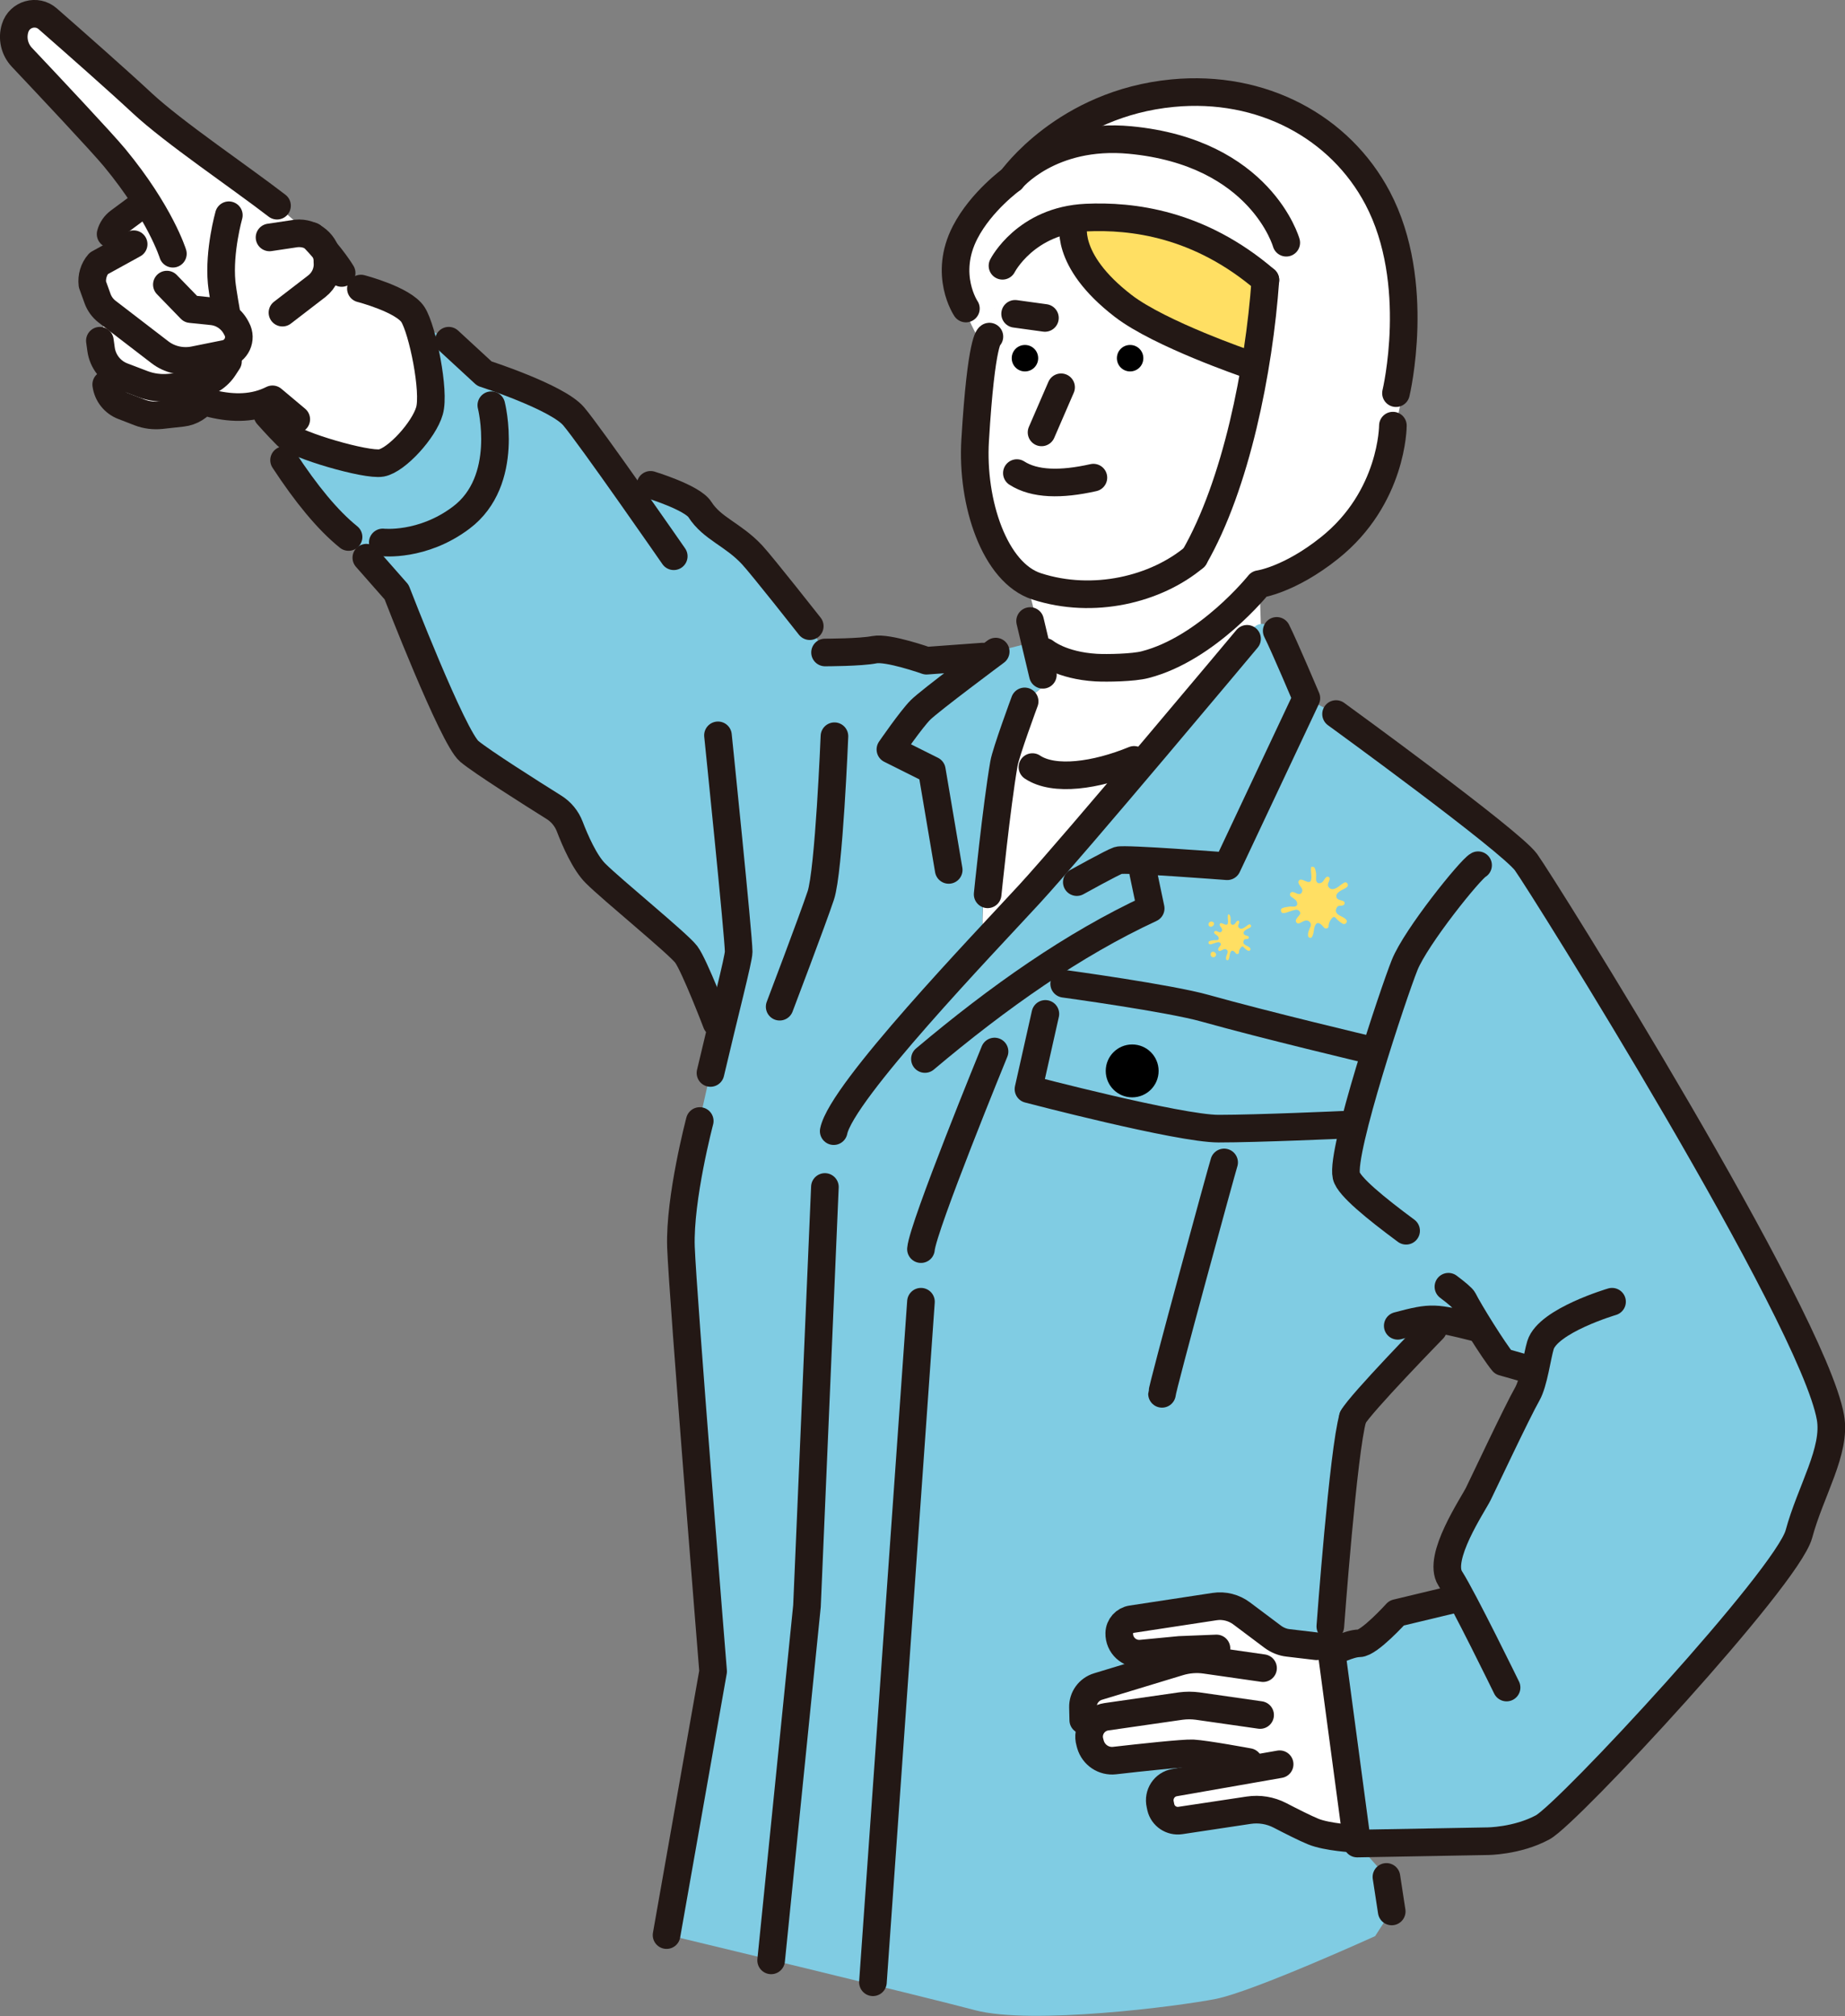 <?xml version="1.0" encoding="UTF-8"?>
<svg id="b" data-name="レイヤー 2" xmlns="http://www.w3.org/2000/svg" width="125.61" height="137.24" viewBox="0 0 125.61 137.24">
  <rect x="0" y="0" width="125.61" height="137.24" fill="#808080" stroke="none"/>
  <defs>
    <style>
      .d {
        fill: #ffdf63;
      }

      .e {
        fill: #fff;
      }

      .f {
        fill: #80cce3;
      }

      .g {
        fill: none;
        stroke: #231815;
        stroke-linecap: round;
        stroke-linejoin: round;
        stroke-width: 1.88px;
      }
    </style>
  </defs>
  <g id="c" data-name="レイヤー 1">
    <g>
      <g>
        <g>
          <path class="e" d="M93.79,13.48c-2.56-4.85-7.76-8.16-13.82-7.58-7.34.7-10.86,6.87-10.86,6.87l-.66.44c1.81-.82,4.04-1.07,5.98-1.07,3.29,0,9.94.74,14.05,4.58,3.32,3.09,6,7.41,6.64,10.5l-.07-.47s1.8-7.5-1.25-13.28Z"/>
          <path class="e" d="M67.06,23.72s-2.38-3.26-1.8-6.53,5.23-8.28,11.94-7.64c6.72.64,9.93,5.24,9.93,5.24,0,0,3.92,3.99,6.07,7.09,2.15,3.1,2.37,4.23,2.37,4.23,0,0-.73,6.09-3.52,9.72-2.51,3.28-6.67,5.2-6.67,5.2,0,0-5.03,3.76-7.41,4.22-2.38.46-6.52-.76-6.52-.76l-1.31-4.29s4.4,1.4,7.08.39c2.68-1.01,5.37-4.29,5.37-4.29,0,0,1.84-6.89,2.32-8.68s.81-8.92.81-8.92c0,0-7.34-3.45-11.76-3.88-5.51-.54-6.89,8.9-6.89,8.9Z"/>
          <path class="e" d="M87.42,20.24c-4.9-4.94-10.07-5.58-13.47-5.43-4.14.19-5.7,3.28-5.7,3.28l-.48,2.65s-.96,2.23-1.38,9.21c-.26,4.27,1.33,9.03,4.19,9.95,3.85,1.25,8.12.21,10.73-1.98l4.06-2.5c1.04-4.01,1.76-8.94,2.21-14.61l-.16-.58Z"/>
          <path class="d" d="M73.52,14.79s4.41-.15,6.85.91c2.44,1.06,5.76,3.71,5.76,3.71l-.83,5.37s-7.47-2.47-9.26-4.29c-1.79-1.83-4.17-4.59-2.52-5.69Z"/>
          <path class="e" d="M71.12,46.65l-1.36,1.09s-1.28,3.46-1.41,4.23c-.13.77-.51,2.95-.51,2.95,0,0-1.19,6.22-.9,8.71l.25.54c1.1-1.31,2.12-2.47,2.89-3.31,3.1-3.37,14.81-17.37,14.81-17.37l-.55-.08,1.5-.89-.14-4.24-2.14-1.96-2.26,1.63c-2.6,2.19-6.87,3.23-10.73,1.98-.23-.07-.44-.16-.65-.26l1.21,4.73-.02,2.27Z"/>
          <path class="e" d="M28.12,21.41c-.65-1.03-3.55-1.78-3.55-1.78l-1.31-1.05s-.66-1.12-2.02-2.51l-2.37-2.07c-2.61-2-7.04-4.97-9.19-6.99-1.6-1.5-4.58-4.12-6.42-5.73-.75-.66-1.93-.32-2.22.63-.22.7-.04,1.46.46,1.99,1.69,1.79,5.5,5.84,6.32,6.84.9,1.1,1.61,2.11,2.17,2.99l-.34.21-1.55,1.15c-.28.21-.48.5-.57.84l.53,1.26-1.35.74c-.34.39-.49.91-.43,1.42l.35.97c.13.36.36.67.66.9l-.5,1.97.08.58c.11.83.67,1.54,1.45,1.84l-1.1.56c.09.67.53,1.23,1.16,1.47l1.11.43c.47.18.97.24,1.46.19l1.45-.16c.62-.07,1.18-.42,1.52-.94l.5.33c1.48.35,2.86.33,4.11-.3l-.33,1.05s.65.75,1.31,1.4,5.42,2.06,6.45,1.87c1.03-.19,2.9-2.24,3.27-3.55.37-1.31-.47-5.51-1.12-6.54Z"/>
          <path class="f" d="M124.61,96.48c-1.21-6.87-19.65-36.32-20.73-37.8-1.08-1.48-12.93-10.08-12.93-10.08l-2.02-1.08s-1.48-3.5-2.02-4.58c-.84-.72-1.54-.68-2.02.54,0,0-11.71,14-14.81,17.37-.78.85-1.98,2.12-3.35,3.6l.2-.82c-.3-2.49.9-8.71.9-8.71,0,0,.38-2.18.51-2.95.13-.77,1.41-4.23,1.41-4.23l1.36-1.09-.51-3.02-2.82.73-.88.33-3.83.28s-2.62-.93-3.55-.75c-.93.19-3.36.19-3.36.19l-1.03-1.78s-3.25-4.13-3.93-4.86c-1.31-1.4-2.71-1.78-3.55-3.08-.53-.82-3.36-1.68-3.36-1.68l-1.63.26c-1.5-2.12-3.07-4.31-3.6-4.93-1.12-1.31-6.07-2.9-6.07-2.9l-2.43-2.24-2.2-1.31c.6,1.48,1.23,4.91.89,6.07-.37,1.31-2.24,3.36-3.27,3.55-1.03.19-5.79-1.21-6.45-1.87-.65-.65-1.31-1.4-1.31-1.4l1.12,3.08c1.48,2.26,2.95,4.07,4.39,5.23l1.21,1.4,2.06,2.34s3.83,9.91,4.95,10.84c.85.71,4.2,2.83,5.75,3.8.5.31.88.77,1.09,1.32.36.94,1.02,2.46,1.76,3.19,1.12,1.12,5.61,4.77,6.17,5.51.56.75,2.06,4.67,2.06,4.67l.38.09c-1.19,4.89-2.88,12.03-2.8,15.14.22,9.08,1.68,27.22,2.19,28.89l.28.06c-1.15,5.4-1.99,9.43-2.11,10.21-.4,2.69-1.35,7.67-1.35,7.67,0,0,17.18,4.12,21.01,5.14,3.83,1.02,13.86-.26,16.41-.77,2.55-.51,10.83-4.27,10.83-4.27l1.11-1.72-.36-2.35-2.01-2.26,8.85-.16s2.02,0,3.77-.94c1.75-.94,16.64-17,17.45-19.96.81-2.96,2.55-5.67,2.15-7.94ZM103.99,94.88c-.72,1.27-2.95,6.02-3.33,6.79-.38.77-2.82,4.35-1.92,5.76.17.26.4.68.68,1.19l-.4.22-3.96.95s-1.86,2.06-2.54,2.06-1.88.63-1.88.63l-.07-1.78s1.2-12.93,1.2-14.22h.33c.55-.98,5.47-6.02,5.47-6.02l.57-.65c1.49-.05.65.14,2.28.54l.22-.14c.61.98,1.31,2.05,1.68,2.49l1.79.51.4-.02c-.14.64-.31,1.29-.53,1.68Z"/>
          <path class="e" d="M89.63,112.05l-1.94-.23c-.37-.04-.73-.19-1.03-.41l-2.12-1.59c-.53-.4-1.2-.57-1.85-.47l-5.65.86c-.47.07-.83.47-.84.95-.02.82.68,1.47,1.5,1.39l2.61-.25,2.51-.1.5.95-1.25-.18c-.61-.09-1.23-.04-1.82.14l-5.5,1.67c-.62.19-1.04.77-1.03,1.42l.02.87,1.56-.22c-.82.12-1.35.94-1.12,1.73l.04.15c.21.72.9,1.19,1.65,1.1,1.74-.2,4.7-.52,5.32-.49.89.05,3.8.59,3.8.59l.6.41-5.63.99c-.7.12-1.14.8-.98,1.49l.04.19c.14.6.72.99,1.33.9l4.65-.7c.73-.11,1.47.01,2.13.35.75.39,1.72.88,2.26,1.1.94.39,2.81.49,2.81.49l-1.56-12.68-1-.44Z"/>
          <path class="g" d="M84.9,43.48s-11.71,14-14.81,17.37c-3.1,3.37-12.79,13.45-13.33,16.14"/>
          <path class="g" d="M86.92,42.94c.54,1.08,2.02,4.58,2.02,4.58l-5.39,11.44s-7-.54-7.41-.4c-.4.13-2.83,1.48-2.83,1.48"/>
          <path class="g" d="M90.96,48.6s11.85,8.6,12.93,10.08c1.08,1.48,19.52,30.94,20.73,37.8.4,2.27-1.35,4.98-2.15,7.94-.81,2.96-15.7,19.02-17.45,19.96-1.75.94-3.77.94-3.77.94l-8.85.16-1.74-13s1.2-.63,1.88-.63,2.54-2.06,2.54-2.06l3.96-.95"/>
          <path class="g" d="M69.76,47.74s-1.28,3.46-1.41,4.23c-.51,2.95-1.11,8.9-1.11,8.9"/>
          <path class="g" d="M67.79,44.35s-4.48,3.33-5.12,3.97c-.64.64-2.05,2.69-2.05,2.69l2.82,1.41,1.15,6.79"/>
          <path class="g" d="M77.83,59.4l.51,2.43c-5.26,2.44-10.36,6.03-15.37,10.25"/>
          <path class="g" d="M98.61,87.58c.57.43.95.75,1.02.89.38.77,2.05,3.46,2.69,4.23l1.79.51"/>
          <path class="g" d="M100.63,58.89c-.51.26-4.23,4.87-5,6.79-.77,1.92-4.35,12.68-3.97,14.35.16.71,1.99,2.2,4.07,3.74"/>
          <path class="g" d="M109.75,88.6s-4.35,1.28-4.87,2.95c-.23.74-.45,2.54-.9,3.33-.72,1.27-2.95,6.02-3.33,6.79s-2.82,4.35-1.92,5.76c.9,1.41,3.84,7.43,3.84,7.43"/>
          <path class="g" d="M48.88,50.05s1.41,13.71,1.41,14.73c0,.5-.95,4.11-1.92,8.25"/>
          <path class="g" d="M72.45,66.96s7.18.98,9.61,1.67c4.1,1.15,11.14,2.82,11.14,2.82"/>
          <path class="g" d="M71.17,69.01l-1.15,5.12s10.25,2.69,12.94,2.69,8.45-.26,8.45-.26"/>
          <circle cx="77.08" cy="72.89" r="1.8"/>
          <path class="g" d="M67.71,71.57s-4.88,11.91-5.01,13.45"/>
          <path class="g" d="M83.34,79.12c-.13.38-4.23,15.37-4.23,15.75"/>
          <path class="g" d="M100.42,90.35c-2.74-.68-2.9-.74-5.26-.11"/>
          <path class="g" d="M97.57,90.46s-4.92,5.04-5.47,6.02"/>
          <path class="g" d="M92.11,96.48c-.66,2.19-1.54,14.22-1.54,14.22"/>
          <line class="g" x1="94.39" y1="127.75" x2="94.75" y2="130.1"/>
          <path class="g" d="M89.63,112.05l-1.94-.23c-.37-.04-.73-.19-1.03-.41l-2.12-1.59c-.53-.4-1.2-.57-1.85-.47l-5.65.86c-.47.07-.83.47-.84.95h0c-.02.82.68,1.47,1.5,1.39l2.61-.25,2.51-.1"/>
          <path class="g" d="M73.75,117.08l-.02-.87c-.02-.65.4-1.23,1.03-1.42l5.5-1.67c.59-.18,1.21-.23,1.82-.14l3.91.56"/>
          <path class="g" d="M85.79,116.73l-4.26-.61c-.38-.05-.76-.05-1.14,0l-5.07.73c-.82.12-1.35.94-1.12,1.73l.04.15c.21.72.9,1.19,1.65,1.1,1.74-.2,4.7-.52,5.32-.49.89.05,3.8.59,3.8.59"/>
          <path class="g" d="M87.12,120.08l-7.15,1.25c-.7.12-1.14.8-.98,1.49l.04.19c.14.6.72.99,1.33.9l4.65-.7c.73-.11,1.47.01,2.13.35.75.39,1.72.88,2.26,1.1.94.39,2.81.49,2.81.49"/>
          <path class="g" d="M66.91,44.69l-3.83.28s-2.62-.93-3.55-.75c-.93.19-3.36.19-3.36.19"/>
          <path class="g" d="M24.57,19.64s2.9.75,3.55,1.78c.65,1.03,1.5,5.23,1.12,6.54-.37,1.31-2.24,3.36-3.27,3.55-1.03.19-5.79-1.21-6.45-1.87s-1.31-1.4-1.31-1.4"/>
          <path class="g" d="M30.55,23.19l2.43,2.24s4.95,1.59,6.07,2.9c1.12,1.31,6.82,9.53,6.82,9.53"/>
          <path class="g" d="M44.29,33s2.84.86,3.36,1.68c.84,1.31,2.24,1.68,3.55,3.08.68.73,3.93,4.86,3.93,4.86"/>
          <path class="g" d="M33.45,27.58s1.31,5.14-2.06,7.66c-2.63,1.98-5.33,1.68-5.33,1.68"/>
          <path class="g" d="M19.34,31.32c1.48,2.26,2.95,4.07,4.39,5.23"/>
          <path class="g" d="M24.94,37.96l2.06,2.34s3.83,9.91,4.95,10.84c.85.71,4.2,2.83,5.75,3.8.5.31.88.77,1.09,1.32.36.94,1.02,2.46,1.76,3.19,1.12,1.12,5.61,4.77,6.17,5.51.56.75,2.06,4.67,2.06,4.67"/>
          <path class="g" d="M56.81,50.11s-.37,9.16-.93,10.84c-.56,1.68-2.8,7.57-2.8,7.57"/>
          <path class="g" d="M18.35,16.16l1.81-.27c1.09-.11,2.05.7,2.13,1.79v.15c.06.64-.22,1.26-.72,1.65l-2.34,1.8"/>
          <path class="g" d="M21.24,16.07c1.36,1.39,2.02,2.51,2.02,2.51"/>
          <path class="g" d="M11.77,17.27s-.85-2.76-3.96-6.53c-.82-1-4.63-5.05-6.32-6.84-.5-.53-.68-1.29-.46-1.99h0c.29-.95,1.47-1.29,2.22-.63,1.84,1.61,4.82,4.24,6.42,5.73,2.16,2.01,6.58,4.98,9.19,6.99"/>
          <path class="g" d="M6.8,23.19l.08.58c.11.83.67,1.54,1.45,1.84l1.39.53c.58.22,1.21.3,1.83.24l1.82-.2c.78-.09,1.47-.52,1.89-1.18l.26-.4"/>
          <path class="g" d="M7.23,26.17c.09.67.53,1.23,1.16,1.47l1.11.43c.47.18.97.24,1.46.19l1.45-.16c.62-.07,1.18-.42,1.52-.94"/>
          <path class="g" d="M9.1,16.62l-2.38,1.31c-.34.39-.49.91-.43,1.42l.35.97c.13.36.36.67.66.9l3.58,2.75c.66.51,1.51.7,2.33.54l2.13-.43c.76-.16,1.15-1.01.78-1.69l-.07-.13c-.33-.6-.93-1-1.61-1.07l-1.46-.15-1.62-1.67"/>
          <path class="g" d="M9.65,13.94l-1.55,1.15c-.28.21-.48.5-.57.84"/>
          <path class="g" d="M14.44,27.48c1.48.35,2.86.33,4.11-.3l1.62,1.36"/>
          <path class="g" d="M15.58,14.65s-.69,2.43-.49,4.58c.06.62.35,2.22.35,2.22"/>
          <path class="g" d="M67.36,22.91s-.55.07-.97,7.05c-.26,4.27,1.33,9.03,4.19,9.95,3.85,1.25,8.12.21,10.73-1.98"/>
          <path class="g" d="M86.15,19.06c-.44,6.14-2,13.94-4.84,18.87"/>
          <line class="g" x1="72.24" y1="26.36" x2="70.91" y2="29.43"/>
          <path class="g" d="M69.23,32.2c1.2.77,2.99.81,5.21.31"/>
          <path d="M77.84,24.38c0,.5-.4.9-.9.9s-.9-.4-.9-.9.4-.9.9-.9.9.4.9.9Z"/>
          <path d="M70.68,24.38c0,.5-.4.9-.9.9s-.9-.4-.9-.9.4-.9.9-.9.9.4.9.9Z"/>
          <path class="g" d="M95.04,26.76s1.8-7.5-1.25-13.28c-2.56-4.85-7.89-7.72-13.95-7.14-7.34.7-10.96,5.86-10.96,5.86,0,0-2.08,1.5-3.17,3.61-1.5,2.9.05,5.19.05,5.19"/>
          <path class="g" d="M68.25,18.09s1.57-3.09,5.7-3.28c3.11-.14,7.69.38,12.2,4.25"/>
          <line class="g" x1="69.11" y1="21.36" x2="71.14" y2="21.64"/>
          <line class="g" x1="70.13" y1="42.27" x2="71" y2="45.93"/>
          <path class="g" d="M84.91,24.77s-5.94-2.03-8.43-3.94c-4.14-3.18-3.37-5.67-3.37-5.67"/>
          <path class="g" d="M70.29,52.21c1.48.99,4.34.57,6.92-.49"/>
          <path class="g" d="M94.83,28.97s0,4.9-4.33,8.34c-2.72,2.17-4.78,2.45-4.78,2.45,0,0-3.51,4.39-7.76,5.48-.8.21-2.59.24-3.33.2-2.38-.14-3.49-1.07-3.49-1.07"/>
          <path class="g" d="M68.87,12.2s2.6-3.18,8.06-2.67c8.91.84,10.64,6.99,10.64,6.99"/>
        </g>
        <path class="g" d="M47.64,76.3s-1.39,5.25-1.28,8.57c.12,3.33,2.19,28.89,2.19,28.89l-3.17,17.95"/>
        <polyline class="g" points="56.16 80.79 54.94 109.31 52.5 133.43"/>
        <line class="g" x1="62.7" y1="88.6" x2="59.43" y2="134.92"/>
      </g>
      <path class="d" d="M89.31,58.98s-.04.03-.05.04c0,0,0,.02,0,.03,0,0,0,0,0,0,0,0,0,.03,0,.04-.04.26.07.53,0,.8-.01.05-.03.1-.07.12-.02.01-.08.02-.1.02-.07,0-.14-.03-.21-.06-.09-.03-.19-.09-.29-.1,0,0-.01,0-.02,0-.02,0-.02,0-.02,0-.04,0-.05,0-.08.03-.08.06-.09.15-.05.24.06.15.2.26.24.41,0,0,0,0,0,0,.02.07-.02.19-.07.25-.07.07-.18.06-.27.03-.06-.02-.13-.07-.2-.09-.11-.04-.22-.05-.28.07-.04.09-.01.16.06.22.15.12.37.21.41.42.03.12-.02.22-.15.25-.1.02-.2,0-.31,0-.13.02-.26.03-.39.06-.07.02-.18.04-.23.11-.05.08-.02.22.07.27.01,0,.02,0,.03,0,.1.02.25-.02.35-.06.14-.04.3-.11.45-.14.04,0,.11-.03.15-.02.08,0,.17.06.21.13.1.15-.05.26-.13.36-.04.05-.11.14-.13.2-.03.09.01.2.1.23.03.01.07.02.1.01.06-.01.11-.05.16-.07.13-.07.3-.17.46-.11.14.06.22.18.19.34,0,.04-.02.07-.04.1-.07.18-.18.38-.14.59,0,.05.03.09.07.11.05.03.11.03.16,0,.05-.04.1-.19.12-.26.05-.19.04-.4.14-.58.04-.09.11-.16.22-.14.11.03.19.1.27.19.04.04.11.14.16.16.03.01.09.02.13.01,0,0,0,0,0,0,.05-.01.09-.04.11-.09.03-.06,0-.09.02-.15.02-.15.1-.31.2-.43.05-.07.13-.14.22-.09.03.02.09.08.11.11.12.12.29.27.44.34.14.06.28-.06.26-.2-.01-.1-.17-.2-.24-.24-.16-.09-.4-.17-.48-.35-.05-.11-.01-.26.07-.36.1-.12.23-.06.36-.1,0,0,0,0,0,0,.04,0,.08-.03.11-.06.07-.1.03-.21-.08-.25-.13-.05-.37-.07-.43-.22-.08-.2.07-.34.22-.44.15-.11.35-.16.49-.29.09-.08.07-.22-.03-.29-.06-.04-.11-.03-.17,0-.18.09-.32.24-.49.34-.16.09-.36.16-.51.02-.17-.15-.1-.3-.02-.48.03-.08.07-.2-.02-.26-.06-.04-.12-.04-.17,0-.11.09-.17.23-.26.33-.06.06-.2.11-.29.08-.05-.02-.1-.07-.12-.11-.03-.06-.03-.1-.03-.17,0-.13.02-.27,0-.41-.02-.1-.05-.29-.11-.37-.04-.05-.12-.06-.18-.04Z"/>
      <g>
        <path class="d" d="M83.62,62.28s-.03.02-.03.02c0,0,0,.01,0,.02,0,0,0,0,0,0,0,0,0,.02,0,.02-.02.17.04.34,0,.51,0,.03-.02.06-.05.08-.01,0-.05.01-.07.01-.05,0-.09-.02-.13-.04-.06-.02-.12-.05-.19-.07,0,0,0,0-.01,0-.01,0-.01,0-.01,0-.02,0-.03,0-.05.02-.05.04-.06.09-.03.15.04.09.13.16.15.26,0,0,0,0,0,0,.01.05-.01.12-.05.16-.04.04-.12.04-.17.02-.04-.01-.08-.04-.13-.06-.07-.03-.14-.03-.18.04-.03.06,0,.1.04.14.09.08.23.13.26.27.02.08-.02.14-.09.16-.06.01-.13,0-.2,0-.08.01-.17.02-.25.04-.05.01-.12.03-.14.07-.03.05-.01.14.05.17,0,0,.01,0,.02,0,.06.02.16-.02.22-.04.09-.03.19-.07.29-.09.03,0,.07-.02.1-.01.05,0,.11.04.13.08.06.1-.03.16-.08.23-.03.03-.07.09-.08.13-.02.06,0,.13.06.15.02,0,.04.01.07,0,.04,0,.07-.03.1-.04.08-.04.19-.11.29-.07.09.04.14.12.12.21,0,.02-.02.05-.02.07-.04.12-.11.24-.09.38,0,.03.02.06.05.07.03.02.07.02.1,0,.03-.03.06-.12.07-.17.03-.12.03-.26.09-.37.03-.06.07-.1.14-.09.07.02.12.06.17.12.02.03.07.09.1.1.02,0,.06.01.08,0,0,0,0,0,0,0,.03,0,.06-.03.07-.06.02-.04,0-.06.01-.1.01-.1.06-.19.13-.28.03-.04.08-.09.14-.06.02,0,.06.05.07.07.08.07.18.17.28.21.09.04.18-.04.16-.13,0-.06-.11-.13-.16-.16-.1-.06-.26-.11-.31-.22-.03-.07,0-.17.04-.23.06-.08.15-.04.23-.06,0,0,0,0,0,0,.02,0,.05-.02.07-.04.05-.06.02-.13-.05-.16-.08-.03-.24-.05-.27-.14-.05-.13.04-.22.14-.28.1-.07.22-.1.32-.18.06-.05.04-.14-.02-.18-.04-.03-.07-.02-.11,0-.11.06-.2.15-.32.22-.1.06-.23.1-.33.01-.11-.1-.06-.19-.01-.31.02-.05.04-.13-.01-.17-.04-.02-.07-.02-.11,0-.07.05-.11.15-.17.21-.04.04-.13.07-.18.05-.03-.01-.06-.04-.08-.07-.02-.04-.02-.06-.02-.11,0-.09.01-.17,0-.26,0-.06-.03-.18-.07-.23-.03-.03-.08-.04-.11-.03Z"/>
        <path class="d" d="M82.54,64.78c-.08.04-.12.08-.12.18,0,.08.04.15.11.18.05.02.1.02.15,0,.08-.03.12-.11.11-.19,0-.01-.01-.05-.02-.06-.03-.06-.1-.1-.17-.11,0,0-.05,0-.06,0Z"/>
        <path class="d" d="M82.36,62.75s-.05.05-.07.09c-.01.04-.02.08-.01.12.03.12.17.15.27.08.05-.03.08-.07.1-.13,0,0,0,0,0,0,0,0,0-.05,0-.06,0,0,0,0,0,0,0-.02,0-.02-.01-.04-.06-.09-.19-.11-.28-.05Z"/>
      </g>
    </g>
  </g>
</svg>